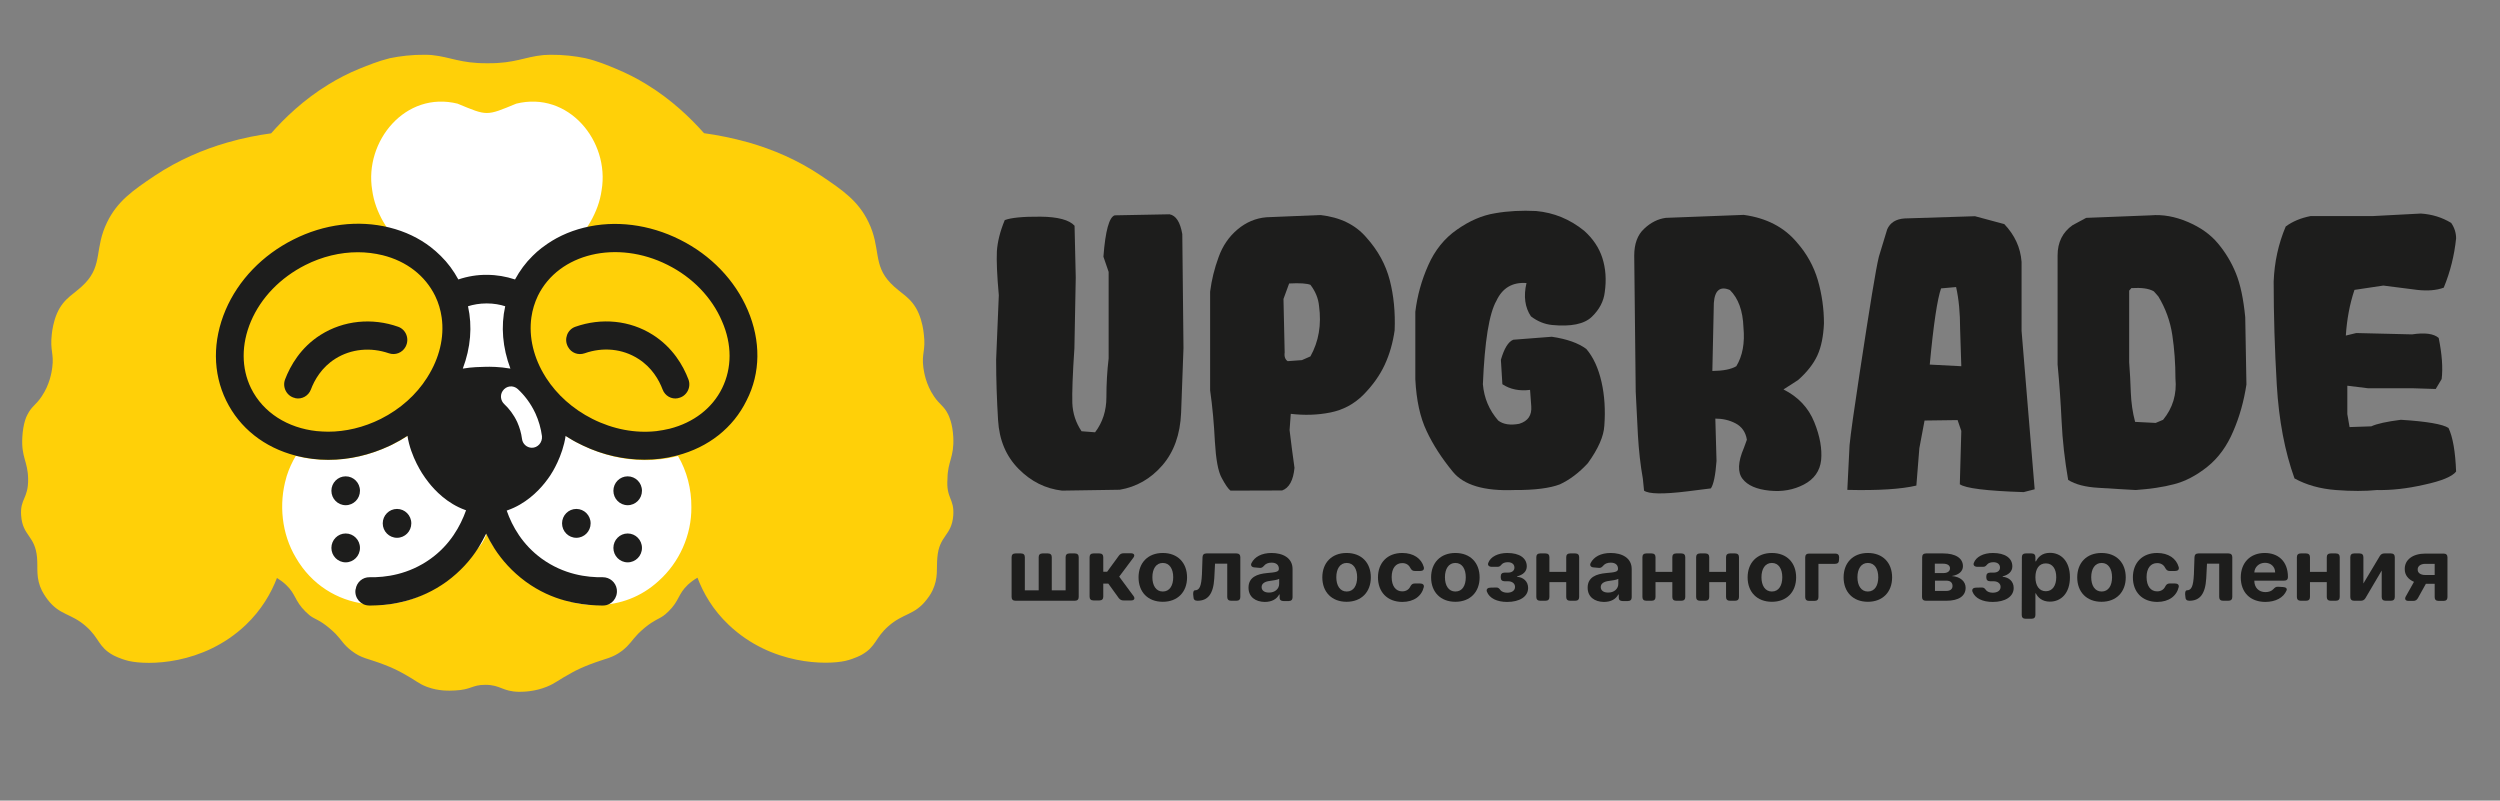 <?xml version="1.0" encoding="UTF-8"?> <svg xmlns="http://www.w3.org/2000/svg" xmlns:xlink="http://www.w3.org/1999/xlink" version="1.1" id="Слой_1" x="0px" y="0px" viewBox="0 0 1680 538" style="enable-background:new 0 0 1680 538;" xml:space="preserve"><rect x="0" y="0" width="1680" height="538" fill="#808080" stroke="none"/> <style type="text/css"> .st0{fill:#FFD008;} .st1{fill:#FFFFFF;} .st2{fill:#1D1D1C;} </style> <g> <g> <g> <path class="st0" d="M640.6,346.3c-1,13.9-9.5,13.3-10.7,28.4c-0.7,7.3,0.8,13.6-3.3,22.2c-0.3,0.6-1.4,2.9-3.7,5.8 c-8.3,10.9-15.7,9.1-25.9,18.1c-9.1,8-8.1,13.7-18.1,19.3c0,0-4.7,2.6-10.8,4c-12.2,2.8-49.7,3.1-78.4-24.2 c-10.7-10.1-17.1-21.4-21-31.7c-2.1,1.2-4.2,2.7-6.4,4.7c-6.8,6.4-5.7,10.8-13.1,18c-0.8,0.8-1.5,1.4-2.1,1.9 c-0.1,0.1-0.1,0.1-0.1,0.1c-0.2,0.2-0.4,0.3-0.7,0.5c-0.1,0.1-0.2,0.1-0.2,0.2c-3.7,2.7-6,2.7-12.8,8.2c-1.9,1.6-3.3,2.9-4.5,4.1 c-4.3,4.4-5.3,7.1-10.6,11.3c-6.8,5.2-10.7,5-22.1,9.4c-4.9,1.9-8.5,3.6-11.4,5.2c-10.3,5.6-11.2,7.2-17.3,9.7 c-7.7,3.1-14.8,3.4-18.6,3.4c-11.4-0.2-12.3-4.7-22.7-4.7c-9,0-9.3,3.3-20.3,3.8c-4.1,0.2-11,0.5-18.8-2.4 c-6.1-2.3-6.6-3.9-17.3-9.7c-2.9-1.6-6.5-3.3-11.4-5.2c-11.3-4.4-15.3-4.1-22.1-9.4c-5.4-4.1-6.3-6.8-10.6-11.3 c-1.2-1.2-2.7-2.6-4.5-4.1c-6.8-5.6-9.1-5.5-12.8-8.2c-0.1-0.1-0.2-0.1-0.2-0.2c-0.2-0.1-0.3-0.2-0.4-0.3 c-0.1-0.1-0.2-0.1-0.2-0.2c-0.7-0.6-1.4-1.2-2.2-2c-7.4-7.3-6.4-11.7-13.1-18c-2-1.9-4.1-3.4-6.1-4.6 c-3.9,10.2-10.4,21.5-21,31.6c-28.8,27.3-66.2,27-78.4,24.2c-6.1-1.4-10.8-4-10.8-4c-10-5.6-9-11.3-18.1-19.3 c-10.2-9-17.6-7.2-25.9-18.1c-2.2-2.9-3.4-5.3-3.7-5.8c-4.2-8.5-2.7-14.8-3.3-22.2c-1.3-15.1-9.7-14.4-10.7-28.4 c-0.8-11.4,4.9-11.2,4.7-24.6c-0.2-11.9-4.7-14.4-3.9-28c0.5-9.3,2.8-14.1,3.5-15.3c3-5.8,5.5-6.1,9.5-12.1 c5.5-8.1,6.7-16.4,7.1-19.3c1.3-9.6-1.6-11.3-0.3-22.5c0.3-2.8,1.1-8.4,3.5-14c4.7-10.8,12.1-13.1,18.9-20.3 c11.9-12.5,6.2-23.5,14.8-41c6.8-14,17.2-21.3,31.8-31.1c16.2-10.8,33-17.8,48.5-22.3c10.9-3.2,21.1-5.1,29.9-6.3 c8.9-10.1,21.7-22.6,38.8-33c6.2-3.8,13.1-7.4,20.5-10.4c5.8-2.3,12.4-5.1,20.5-7.1c6.9-1.4,14.9-2.4,23.8-2.3 c1.6,0,3.1,0.1,4.4,0.2c12.7,1.3,19.1,5.6,37.1,5.5h0.8c18,0.1,24.4-4.3,37.1-5.5c1.4-0.1,2.8-0.1,4.4-0.2 c8.9-0.1,17,0.9,23.8,2.3c8.1,1.9,14.7,4.7,20.5,7.1c7.4,3.1,14.3,6.6,20.6,10.5c16.9,10.3,29.7,22.8,38.6,32.8 c8.8,1.2,19.1,3.2,30.2,6.3c15.5,4.5,32.4,11.4,48.5,22.3c14.6,9.8,25,17,31.8,31.1c8.5,17.5,2.8,28.5,14.8,41 c6.8,7.2,14.2,9.4,18.9,20.3c2.4,5.6,3.2,11.1,3.5,14c1.4,11.2-1.6,12.9-0.3,22.5c0.4,2.8,1.6,11.2,7.1,19.3 c4,5.9,6.6,6.3,9.5,12.1c0.6,1.2,3,6.1,3.5,15.3c0.7,13.7-3.8,16.2-3.9,28C635.7,335.1,641.4,334.9,640.6,346.3z"></path> </g> </g> <path class="st1" d="M464.6,340.8c0.2,18.8-8.1,37.2-22,49.6c-23.5,21.6-57.2,20.5-82.6,3.3l0,0c-0.4-0.3-0.9-0.6-1.3-0.9l0,0 c-1.3-0.9-2.6-1.9-3.9-2.9c-1.2-0.9-2.3-1.9-3.5-2.9c-3.7-3.3-7.2-6.9-10.3-10.8l0,0c-0.4-0.5-0.9-1-1.3-1.5l0,0 c-2.1-2.4-4.2-4.7-7.1-6.1c-2.1-3.2-3.9-6.6-5.5-9.9l0,0l0,0l0,0l0,0c-4.3,10.6-7.3,9.8-13.9,17.5l0,0c-4.1,5.1-8.7,9.6-13.7,13.6 c-31.7,26.1-79.5,21.6-100.7-15.1l0,0c-9.5-15.9-11.6-36-6.4-53.8l0,0c0.1-0.4,0.2-0.7,0.3-1.1c1.5-4.7,3.6-9.3,6.1-13.5 c20.6,5.4,42.9,2.6,62.2-6.3c10.3-4.7,19.9-11.2,28.1-19.1l0,0c0.9-0.9,1.8-1.8,2.7-2.7l0,0c0.4-0.4,0.9-0.9,1.3-1.4l0,0 c1.3-1.4,2.5-2.8,3.7-4.3l0,0c4-4.9,7.5-10.3,10.4-15.9h-10.5c1.7-7.6,3.9-23.3,4.2-33.6c0.7-8.6,0.3-16.8-4.4-24.5 c-11.8-21.1-42.3-40-46.4-70.8c-5.4-32.6,22.2-66.9,57.6-58h-0.1c20,8.3,19.1,8.3,39.2,0h-0.1c35.4-8.9,63.1,25.3,57.6,58 c-4.2,30.8-34.7,49.8-46.4,70.9c-8.2,17-3.2,41.8-0.2,58.1h-10.5c19.6,38.5,66.9,60.6,108.4,49.7 C461.6,316.6,464.7,328.7,464.6,340.8z"></path> <g> <path class="st2" d="M455.6,267.6l0.2-0.1c5.6-1.1,8.9-7.2,6.8-12.6c-3.5-9.2-10.5-21.4-23.9-29.9c-15.4-9.8-34.6-11.6-52.1-5.4 c-5.4,1.9-7.7,8.3-5,13.3l0.1,0.2c2.2,4.1,6.9,5.8,11.2,4.3c12.2-4.3,25.4-3.1,36,3.7c9.2,5.8,14,14.3,16.4,20.7 C446.9,266,451.2,268.5,455.6,267.6z"></path> <path class="st2" d="M198.5,267.6c4.4,0.9,8.8-1.6,10.4-5.8c2.4-6.4,7.2-14.9,16.4-20.7c10.6-6.7,23.8-7.9,36-3.7 c4.3,1.5,9-0.3,11.2-4.3l0.1-0.2c2.7-5.1,0.3-11.4-5-13.3c-17.5-6.2-36.7-4.3-52.1,5.4c-13.5,8.5-20.4,20.8-23.9,29.9 c-2.1,5.4,1.2,11.5,6.8,12.6L198.5,267.6z"></path> </g> <g> <path class="st2" d="M502.5,208.4c-8.6-20.1-24.7-36.9-45.5-47.3c-20.7-10.4-43.7-13.3-64.6-8.1c-10.5,2.6-19.9,7.1-27.8,13.2 c-0.2,0.2-0.4,0.3-0.6,0.4c-2.2,1.7-4.2,3.5-6.1,5.4c-4.7,4.6-8.6,9.9-11.8,15.8c-6.1-2-12.4-3.1-18.8-3.1 c-6.5-0.1-13.1,1-19.3,3.1c-3.2-5.9-7.1-11.2-11.8-15.8c-2.1-2.1-4.4-4.1-6.7-5.9c-7.9-6.1-17.3-10.6-27.8-13.2 c-21-5.2-43.9-2.4-64.6,8.1c-20.7,10.4-36.9,27.2-45.5,47.3c-8.8,20.7-8.7,42.3,0.4,60.9c9,18.4,25.5,31.5,46.7,37 c0.3,0.1,0.5,0.2,0.8,0.2c6.8,1.7,13.9,2.6,21.1,2.6c13.9,0,28-3.2,41.2-9.4c0.8-0.4,1.6-0.7,2.4-1.2c3.2-1.6,6.4-3.4,9.4-5.4 c0.1-0.1,0.2-0.1,0.2-0.2c2.2,14.4,10.5,26.4,11.9,28.3c0.5,0.7,1.3,1.8,2.4,3.2c4.1,5.2,12.3,14,24.5,18.4 c0.2,0.1,0.4,0.2,0.6,0.2c-3.8,10.7-10.8,23.2-23.7,32.5c-14.9,10.8-30.7,12.7-41.1,12.5c-4.7-0.1-8.7,3.3-9.4,8.1 c0,0.1,0,0.1-0.1,0.2c-0.8,5.6,3.5,10.6,9,10.7c0.6,0,1.2,0,1.8,0c1.1,0,2.2,0,3.4-0.1c6-0.2,12.9-1.1,20.2-3.1 c8.7-2.4,17.9-6.4,26.9-12.9c9.1-6.7,16-14.4,21-22.3c2.1-3.3,3.9-6.7,5.5-9.9c1.6,3.3,3.4,6.6,5.5,9.9c5.1,7.9,11.9,15.6,21,22.3 c9,6.6,18.3,10.6,26.9,12.9c7.3,2,14.2,2.8,20.2,3.1c1.2,0.1,2.3,0.1,3.4,0.1c0.6,0,1.2,0,1.8,0c5.5-0.1,9.7-5.1,9-10.7 c0-0.1,0-0.1,0-0.2c-0.7-4.7-4.7-8.1-9.4-8.1c-10.4,0.2-26.2-1.7-41.1-12.5c-12.8-9.3-19.8-21.6-23.5-32.3 c0.2-0.1,0.4-0.1,0.6-0.2c11.8-4.1,20.3-12.5,25-18.4c1.6-2,2.8-3.7,3.6-4.9c1.3-1.9,8.4-13.1,10.4-26.7c0.1,0.1,0.2,0.1,0.2,0.2 c3,1.9,6,3.7,9.2,5.2c0.8,0.4,1.6,0.8,2.4,1.2c13.3,6.3,27.4,9.4,41.2,9.4c7.1,0,14.2-0.8,21.1-2.6c0.3-0.1,0.5-0.2,0.8-0.2 c21.1-5.5,37.7-18.6,46.7-37C511.2,250.6,511.3,229,502.5,208.4z M255.9,281.5c-11.6,5.8-23.8,8.6-35.4,8.6 c-2.6,0-5.1-0.2-7.7-0.4c-19.3-2.1-35.9-12.2-44.1-28.8c-6.6-13.5-6.6-29.5-0.1-44.9c6.8-16,19.8-29.4,36.6-37.9 c11.3-5.7,23.4-8.6,35.3-8.6c5.6,0,11.2,0.7,16.6,2c16.1,4,28.6,13.7,35.3,27.3c2.3,4.7,3.7,9.6,4.4,14.5 c1.9,13.4-1.6,27.5-9.5,40c-0.2,0.3-0.3,0.6-0.5,0.8C279.8,265.1,269.2,274.8,255.9,281.5z M326,246.5c-3.1,0.1-8.6,0.1-15,1.2 c5.3-14,6.5-28.4,3.5-41.9c3.5-1.1,7.7-1.9,12.5-1.9c0.1,0,0.1,0,0.2,0c4.7,0,8.9,0.8,12.3,1.9c-3,13.5-1.8,27.8,3.5,41.9 C335.6,246.4,329.2,246.4,326,246.5z M485.3,260.8c-6.6,13.5-19.2,23.2-35.3,27.3c-2.9,0.7-5.8,1.2-8.8,1.6 c-14.2,1.6-29.2-1.2-43.1-8.2c-13.3-6.7-23.9-16.4-31-27.4c-0.2-0.3-0.3-0.5-0.5-0.8l0,0c-7.9-12.5-11.4-26.7-9.5-40.1 c0.7-5,2.2-9.9,4.4-14.5c14-28.5,53.1-37.8,87.1-20.7c16.8,8.4,29.8,21.9,36.6,37.9C492,231.4,491.9,247.3,485.3,260.8z"></path> </g> <g> <g> <ellipse class="st2" cx="232.3" cy="329.8" rx="9.6" ry="9.7"></ellipse> <ellipse class="st2" cx="232.3" cy="368.2" rx="9.6" ry="9.7"></ellipse> <ellipse class="st2" cx="266.8" cy="351.7" rx="9.6" ry="9.7"></ellipse> </g> <g> <ellipse class="st2" cx="421.8" cy="329.8" rx="9.6" ry="9.7"></ellipse> <ellipse class="st2" cx="421.8" cy="368.2" rx="9.6" ry="9.7"></ellipse> <ellipse class="st2" cx="387.3" cy="351.7" rx="9.6" ry="9.7"></ellipse> </g> </g> <path class="st1" d="M357.3,300.9L357.3,300.9c-3.3-0.1-6.1-2.6-6.5-5.9c-0.5-3.9-1.6-7.7-3.2-11.3c-2.4-5.2-5.6-9.2-8.7-12.1 c-2.5-2.3-3-6.1-1.1-8.9l0,0c2.3-3.5,7.1-4.1,10.2-1.2c4.2,3.9,8.5,9.2,11.8,16.3c2.2,4.8,3.7,10,4.4,15.3 C364.6,297.4,361.3,301,357.3,300.9z"></path> </g> <g> <g> <path class="st2" d="M713.7,329.7c-11.1-1.3-20.8-6.1-29.2-14.6c-8.4-8.5-13-19.3-13.8-32.8c-0.8-13.3-1.3-26.9-1.3-40.6l1.8-43.3 c-1.2-13.3-1.6-23.2-1.3-29.5c0.4-6.3,2.1-13.3,5.3-21c4.2-1.6,12.2-2.4,24-2.3c11.7,0.1,19.4,2.2,22.9,6.1l0.8,34.8L722,234 c-1.2,17.7-1.6,30-1.4,36.9c0.3,6.9,2.3,13.1,6.2,18.9l9.1,0.7c5.1-6.7,7.6-14.6,7.6-23.6s0.5-17.6,1.5-26v-58.2l-3.5-10.2 c1.3-17.4,3.9-26.7,7.6-27.8l36.8-0.7c4.4,0.8,7.2,5.3,8.6,13.3l0.8,76.6c-0.5,14.7-1.1,29.2-1.6,43.6 c-0.6,14.4-4.8,26.2-12.6,35.2c-7.8,9-17.4,14.5-28.6,16.4L713.7,329.7z"></path> <path class="st2" d="M826.9,329.7c-1.5-1.1-3.5-4-5.9-8.5c-2.5-4.5-3.9-12.7-4.6-24.5c-0.6-11.9-1.6-23.3-3.2-34.4V196 c1-7.9,2.9-15.6,5.7-23.2c2.7-7.6,7-13.8,12.7-18.6s12.2-7.6,19.4-8.2l36.3-1.5c13.3,1.5,23.6,6.5,31,15.2 c7.7,8.6,12.9,18.1,15.6,28.5c2.7,10.4,3.8,21.8,3.3,33.8c-1.2,8.4-3.4,16.1-6.7,23.2s-8.1,13.8-14.3,20.1 c-6.3,6.3-13.7,10.2-22.2,11.9s-17.4,2-26.6,0.9l-0.8,10.9c1,8.4,2.1,16.9,3.3,25.4c-0.8,8.4-3.6,13.5-8.3,15.2L826.9,329.7 L826.9,329.7z M880.6,239.5c5.6-10,7.5-21.3,5.8-33.8c-0.5-5.3-2.5-10-5.8-14.3c-2.2-0.9-7-1.3-14.3-0.9l-3.8,10.4l0.8,36 c-0.4,2.8,0.4,4.7,2,5.8l9.6-0.7L880.6,239.5z"></path> <path class="st2" d="M1017.6,329.3c-20.2,0.8-34-3.3-41.3-12.3c-7.4-9-13.3-18.1-17.6-27.3c-4.4-9.2-6.9-20.8-7.6-34.8v-45.4 c1.3-10.8,4.2-21.2,8.7-31.3c4.4-10,10.9-18.1,19.3-23.9c8.4-5.9,16.9-9.6,25.6-11c8.6-1.5,17.9-2,27.6-1.5 c11.9,1.1,22.7,5.5,32.3,13.3c5.9,5.3,10,11.4,12.2,18.3c2.2,6.9,2.8,14.5,1.6,22.9c-0.7,6.1-3.6,11.7-8.7,16.6 c-5.1,4.9-14,6.7-26.6,5.5c-5.1-0.5-9.8-2.4-14.3-5.8c-4-5.9-5.1-13.5-3-22.4c-9.4-0.7-16.2,3.3-20.2,11.9 c-4.9,8.6-7.9,27.2-9.1,56.1c0.8,9.4,4.3,17.5,10.3,24.4c3.4,2.6,8.1,3.3,14.1,2.2c5.9-1.8,8.6-5.7,8.1-11.9l-0.8-10.9 c-7,0.9-13.3-0.3-18.6-3.8l-1-16.4c2.2-7.6,4.9-12.1,8.3-13.5l25.9-2c10.1,1.5,17.8,4.2,23.2,8.2c4.7,5.5,8.1,12.9,10.2,22.1 c2.1,9.2,2.7,19.1,1.9,29.6c-0.4,6.9-4,15.3-11.1,25.1c-6,6.5-12.3,11.2-18.8,14.2C1041.7,328,1031.5,329.4,1017.6,329.3z"></path> <path class="st2" d="M1104.8,329.7l-0.8-8c-1.7-9.5-2.7-19.1-3.3-28.9c-0.5-9.8-1-19.6-1.5-29.6l-1-91.4c0-7.9,2.2-14,6.7-18.1 c4.4-4.2,9.3-6.6,14.5-7.3l52.4-2c15.3,2.1,27.2,8.3,35.8,18.6c6.5,7.4,11.2,15.8,14,25.3c2.7,9.4,4.1,19.1,4.1,29.1 c-0.4,8.6-1.8,15.7-4.4,21.4c-2.6,5.7-7,11.3-13,16.6l-9.8,6.3c9.9,5,16.8,12.3,20.7,22c3.9,9.6,5.3,18.2,4.6,25.5 c-0.8,7.3-4.7,12.8-11.6,16.4c-6.9,3.6-14.6,5-23.2,4.1c-8.6-0.9-14.6-3.5-18-7.9c-3.4-4.4-3.2-11.3,0.9-20.8l2-5.5 c-0.8-5.1-3.4-8.8-7.6-11c-4.2-2.2-8.7-3.2-13.6-3.2l0.8,28.5c-0.7,9.6-2,15.8-3.8,18.4l-15.9,2 C1117.6,332.2,1107.9,332,1104.8,329.7z M1166.8,246.1c4.2-6.9,5.8-15.6,4.8-26.1c-0.4-11.1-3.4-19.5-9.1-25.1 c-6.5-2.8-10.2,0.1-10.8,8.7l-1,45.7C1157.9,249.2,1163.3,248.2,1166.8,246.1z"></path> <path class="st2" d="M1359.9,330.7c-25-0.8-39.3-2.6-42.9-5.3l1-35.8l-2.5-7.3l-22.2,0.3l-3.5,18.6l-2,25.1 c-10.1,2.4-25.5,3.4-46.4,2.9l1.5-30c0.8-8.2,3.1-24.2,6.7-47.9c3.6-23.7,6.4-41.6,8.4-53.8c2-12.1,3.5-20.5,4.6-25l5.6-18.4 c2-4.5,5.9-6.9,11.6-7.3l47.4-1.5l19.7,5.3c7,7.4,10.9,15.8,11.6,25.4v46.4c1.5,17.9,3,35.7,4.4,53.3c1.4,17.7,2.9,35.3,4.4,53.1 L1359.9,330.7z M1318,246.1l-0.8-24.9c0-11-0.9-20.4-2.7-28.3l-10.1,0.9c-2.5,7.1-5.1,24.2-7.6,51.2L1318,246.1z"></path> <path class="st2" d="M1435.2,329.3c-8.1-0.5-16.4-0.9-25.1-1.5c-8.6-0.5-15.4-2.2-20.3-5.3c-2.3-13.3-3.8-26.5-4.4-39.3 c-0.6-12.8-1.5-25.5-2.7-38.3v-73.3c0-8.8,3.4-15.6,10.1-20.3l9.1-4.9l43.4-1.7c8.1-0.7,16.3,0.8,24.8,4.4 c8.5,3.6,15.3,8.4,20.3,14.4c5.1,6.1,9.1,12.7,12.1,20.1c3,7.3,5.1,17.2,6.3,29.6l0.8,45.2c-1.7,11.1-4.6,21.6-8.9,31.5 c-4.2,9.9-10,17.9-17.4,23.8c-7.4,5.9-14.9,9.8-22.4,11.7C1453.4,327.4,1444.8,328.6,1435.2,329.3z M1453.6,282.1 c6.5-7.9,9.3-17.2,8.3-27.8c0-10-0.7-19.7-2.1-29.1c-1.4-9.4-4.6-18.1-9.4-26l-3-3.4c-3.4-2-8.4-2.6-15.1-2.2l-1.5,1.7v48.1 c0.5,6.7,0.9,13.5,1.1,20.4c0.3,6.9,1.2,13.4,2.9,19.7l13.8,0.7L1453.6,282.1z"></path> <path class="st2" d="M1597.3,329.3c-7.9,0.8-17.1,0.8-27.6,0c-10.5-0.8-19.8-3.4-27.8-7.8c-6.5-18.1-10.5-39-11.9-62.8 s-2.1-46.9-2.1-69.5c0.5-13.1,3.2-25.4,8.1-37c4.6-3.4,10.1-5.7,16.7-7h41.8l32.3-1.7c7.6,0.5,14.3,2.6,20.4,6.3 c2.2,3.2,3.3,6.7,3.3,10.4c-1.2,11.5-3.9,22.4-8.3,33.1c-4.8,1.8-10.8,2.3-17.9,1.5l-22.7-2.9l-19.4,2.9 c-3.2,9.5-5.1,19.8-5.8,30.7l7-1.7l37.5,0.9c8.6-1.3,14.6-0.5,17.9,2.4c2.2,10.8,2.9,20,2,27.6l-4,6.7l-15.9-0.5h-29.7l-13.8-1.7 v19.1l1.5,8.7l14.6-0.5c3.9-1.8,10.5-3.2,19.9-4.4c17.6,1.1,28.3,3,32,5.5c2.9,6.1,4.6,15.9,5.1,29.3c-2.7,3.4-9.8,6.3-21.3,8.8 C1617.4,328.4,1606.9,329.5,1597.3,329.3z"></path> </g> <g> <path class="st2" d="M686.1,371.9c1.7,0,2.6,0.9,2.6,2.5v22.3h9.3v-22.3c0-1.6,0.9-2.5,2.6-2.5h3.6c1.7,0,2.6,0.9,2.6,2.5v22.3 h9.3v-22.3c0-1.6,0.9-2.5,2.6-2.5h3.6c1.7,0,2.6,0.9,2.6,2.5v26.8c0,1.6-0.9,2.5-2.6,2.5h-39.9c-1.7,0-2.6-0.9-2.6-2.5v-26.8 c0-1.6,0.9-2.5,2.6-2.5H686.1z"></path> <path class="st2" d="M732.2,374.4c0-1.6,0.9-2.5,2.6-2.5h4c1.7,0,2.6,0.9,2.6,2.5v9.8h2.6l7.9-10.8c0.8-1.1,1.8-1.6,3.2-1.6h4.9 c2.1,0,2.9,1.3,1.6,3l-9.5,12.7l9.6,13c1.3,1.7,0.5,3-1.6,3H755c-1.4,0-2.3-0.5-3.2-1.6l-7-9.7h-3.4v8.8c0,1.6-0.9,2.5-2.6,2.5h-4 c-1.7,0-2.6-0.9-2.6-2.5V374.4z"></path> <path class="st2" d="M765.1,388c0-9.8,6.3-16.4,16.3-16.4s16.3,6.6,16.3,16.4c0,9.8-6.3,16.4-16.3,16.4 C771.3,404.4,765.1,397.8,765.1,388z M788.4,387.9c0-5.5-2.4-9.6-7-9.6c-4.6,0-7,4.1-7,9.6c0,5.5,2.4,9.6,7,9.6 C786,397.5,788.4,393.5,788.4,387.9z"></path> <path class="st2" d="M801.8,399.2c0-1.6,0.4-2.5,1.1-2.5c3.2,0,4.4-2.7,4.8-10.7l0.4-11.7c0.1-1.6,1-2.4,2.7-2.4h20.1 c1.7,0,2.6,0.9,2.6,2.5v26.8c0,1.6-0.9,2.5-2.6,2.5h-3.6c-1.7,0-2.6-0.9-2.6-2.5v-22.4h-8.2l-0.5,9.7 c-0.6,10.7-4.3,15.2-11.3,15.2h-0.1c-1.7,0-2.6-0.9-2.6-2.5L801.8,399.2L801.8,399.2z"></path> <path class="st2" d="M839,394.9c0-7.1,5.9-9.2,12.4-9.8c5.8-0.5,8-0.8,8-2.8v-0.1c0-2.6-1.8-4.1-4.9-4.1c-2.2,0-3.9,0.7-4.9,1.9 c-1,1.1-1.7,1.8-3.2,1.6l-3.4-0.3c-1.8-0.1-2.8-1.3-2-2.9c2.1-4.2,6.8-6.8,13.5-6.8c7.4,0,14.1,3.2,14.1,10.8v19 c0,1.6-0.9,2.5-2.6,2.5h-3.5c-1.7,0-2.6-0.8-2.6-2.2v-2.2h-0.3c-1.6,3-4.8,5-9.7,5C843.7,404.4,839,401.2,839,394.9z M859.6,392.4 v-3.4c-1.1,0.7-4.4,1.1-6.4,1.4c-3.2,0.4-5.4,1.7-5.4,4.1s2,3.7,4.9,3.7C856.7,398.3,859.6,395.7,859.6,392.4z"></path> <path class="st2" d="M888.6,388c0-9.8,6.3-16.4,16.3-16.4c10.1,0,16.3,6.6,16.3,16.4c0,9.8-6.3,16.4-16.3,16.4 C894.9,404.4,888.6,397.8,888.6,388z M912,387.9c0-5.5-2.4-9.6-7-9.6c-4.6,0-7,4.1-7,9.6c0,5.5,2.4,9.6,7,9.6 C909.6,397.5,912,393.5,912,387.9z"></path> <path class="st2" d="M926,388c0-9.8,6.3-16.4,16.3-16.4c7.6,0,12.9,3.7,14.5,9.5c0.4,1.7-0.6,2.6-2.4,2.6h-3.7 c-1.5,0-2.2-0.7-3-2.1c-1-2-2.8-3.2-5.4-3.2c-4.3,0-7.1,3.4-7.1,9.4c0,6.1,2.8,9.6,7.1,9.6c2.4,0,4.4-1.1,5.4-3.2 c0.7-1.3,1.4-2.1,3-2.1h3.6c1.8,0,2.8,0.9,2.5,2.4c-1.4,6-6.6,10-14.5,10C932.1,404.4,926,397.7,926,388z"></path> <path class="st2" d="M961.7,388c0-9.8,6.3-16.4,16.3-16.4c10.1,0,16.3,6.6,16.3,16.4c0,9.8-6.3,16.4-16.3,16.4 C968,404.4,961.7,397.8,961.7,388z M985,387.9c0-5.5-2.4-9.6-7-9.6c-4.6,0-7,4.1-7,9.6c0,5.5,2.4,9.6,7,9.6 C982.7,397.5,985,393.5,985,387.9z"></path> <path class="st2" d="M1005.5,394.8c1.5,0,2,0.7,2.9,1.9c0.8,0.9,2.4,1.6,4.4,1.6c3,0,5.3-1.3,5.3-3.9c0-2.3-1.9-3.8-4.8-3.8h-2.2 c-1.7,0-2.6-0.9-2.6-2.5v-0.8c0-1.6,0.9-2.5,2.6-2.5h2.2c2.9,0,4.4-1.4,4.4-3.4c0-2.2-1.7-3.6-4.4-3.6c-1.8,0-3.2,0.5-4,1.3 c-1,1.1-1.5,1.8-2.9,1.8h-3.9c-1.8,0-3-1-2.4-2.6c1.5-4.2,6.6-6.7,12.8-6.7c8.2,0,13.1,3.4,13.1,9c0,3.4-2.5,5.7-6.5,6.7v0.3 c4.1,0.3,7.4,3,7.4,7.5c0,5.9-5.8,9.4-14.1,9.4c-6.7,0-11.9-2.4-13.6-6.9c-0.6-1.7,0.6-2.7,2.3-2.7L1005.5,394.8L1005.5,394.8z"></path> <path class="st2" d="M1041.2,384.3h11.3v-9.9c0-1.6,0.9-2.5,2.6-2.5h3.5c1.7,0,2.6,0.9,2.6,2.5v26.8c0,1.6-0.9,2.5-2.6,2.5h-3.5 c-1.7,0-2.6-0.9-2.6-2.5v-10h-11.3v10c0,1.6-0.9,2.5-2.6,2.5h-3.6c-1.7,0-2.6-0.9-2.6-2.5v-26.8c0-1.6,0.9-2.5,2.6-2.5h3.6 c1.7,0,2.6,0.9,2.6,2.5V384.3z"></path> <path class="st2" d="M1066.9,394.9c0-7.1,5.9-9.2,12.4-9.8c5.8-0.5,8-0.8,8-2.8v-0.1c0-2.6-1.8-4.1-4.9-4.1 c-2.2,0-3.9,0.7-4.9,1.9c-1,1.1-1.7,1.8-3.2,1.6l-3.4-0.3c-1.8-0.1-2.8-1.3-2-2.9c2.1-4.2,6.8-6.8,13.5-6.8 c7.4,0,14.1,3.2,14.1,10.8v19c0,1.6-0.9,2.5-2.6,2.5h-3.5c-1.7,0-2.6-0.8-2.6-2.2v-2.2h-0.3c-1.6,3-4.8,5-9.7,5 C1071.6,404.4,1066.9,401.2,1066.9,394.9z M1087.5,392.4v-3.4c-1.1,0.7-4.4,1.1-6.4,1.4c-3.2,0.4-5.4,1.7-5.4,4.1s2,3.7,4.9,3.7 C1084.6,398.3,1087.5,395.7,1087.5,392.4z"></path> <path class="st2" d="M1112.5,384.3h11.3v-9.9c0-1.6,0.9-2.5,2.6-2.5h3.5c1.7,0,2.6,0.9,2.6,2.5v26.8c0,1.6-0.9,2.5-2.6,2.5h-3.5 c-1.7,0-2.6-0.9-2.6-2.5v-10h-11.3v10c0,1.6-0.9,2.5-2.6,2.5h-3.6c-1.7,0-2.6-0.9-2.6-2.5v-26.8c0-1.6,0.9-2.5,2.6-2.5h3.6 c1.7,0,2.6,0.9,2.6,2.5V384.3z"></path> <path class="st2" d="M1148.6,384.3h11.3v-9.9c0-1.6,0.9-2.5,2.6-2.5h3.5c1.7,0,2.6,0.9,2.6,2.5v26.8c0,1.6-0.9,2.5-2.6,2.5h-3.5 c-1.7,0-2.6-0.9-2.6-2.5v-10h-11.3v10c0,1.6-0.9,2.5-2.6,2.5h-3.6c-1.7,0-2.6-0.9-2.6-2.5v-26.8c0-1.6,0.9-2.5,2.6-2.5h3.6 c1.7,0,2.6,0.9,2.6,2.5V384.3z"></path> <path class="st2" d="M1174.4,388c0-9.8,6.3-16.4,16.3-16.4c10.1,0,16.3,6.6,16.3,16.4c0,9.8-6.3,16.4-16.3,16.4 C1180.7,404.4,1174.4,397.8,1174.4,388z M1197.7,387.9c0-5.5-2.4-9.6-7-9.6c-4.6,0-7,4.1-7,9.6c0,5.5,2.4,9.6,7,9.6 C1195.3,397.5,1197.7,393.5,1197.7,387.9z"></path> <path class="st2" d="M1235.8,376.4c0,1.6-0.9,2.5-2.6,2.5H1222v22.4c0,1.6-0.9,2.5-2.6,2.5h-3.7c-1.7,0-2.6-0.9-2.6-2.5v-26.8 c0-1.6,0.9-2.5,2.6-2.5h17.6c1.7,0,2.6,0.9,2.6,2.5L1235.8,376.4L1235.8,376.4z"></path> <path class="st2" d="M1238.9,388c0-9.8,6.3-16.4,16.3-16.4c10.1,0,16.3,6.6,16.3,16.4c0,9.8-6.3,16.4-16.3,16.4 C1245.2,404.4,1238.9,397.8,1238.9,388z M1262.2,387.9c0-5.5-2.4-9.6-7-9.6c-4.6,0-7,4.1-7,9.6c0,5.5,2.4,9.6,7,9.6 C1259.8,397.5,1262.2,393.5,1262.2,387.9z"></path> <path class="st2" d="M1291.7,374.4c0-1.6,0.9-2.5,2.6-2.5h11.5c8.2,0,13.3,3.1,13.3,8.6c0,3.4-2.8,5.9-7.6,6.6 c6,0.4,9.4,3.7,9.4,7.9c0,5.5-4.6,8.7-12.9,8.7h-13.8c-1.7,0-2.6-0.9-2.6-2.5L1291.7,374.4L1291.7,374.4z M1306,385.1 c2.7,0,4.4-1.2,4.4-3.2c0-2-1.8-3.1-4.6-3.1h-5.6v6.3L1306,385.1L1306,385.1z M1308,397.1c2.5,0,4.1-1.2,4.1-3.3 c0-2.3-1.5-3.6-4.1-3.6h-7.7v6.9L1308,397.1L1308,397.1z"></path> <path class="st2" d="M1331.8,394.8c1.5,0,2,0.7,2.9,1.9c0.8,0.9,2.4,1.6,4.4,1.6c3,0,5.3-1.3,5.3-3.9c0-2.3-1.9-3.8-4.8-3.8h-2.2 c-1.7,0-2.6-0.9-2.6-2.5v-0.8c0-1.6,0.9-2.5,2.6-2.5h2.2c2.9,0,4.4-1.4,4.4-3.4c0-2.2-1.7-3.6-4.4-3.6c-1.8,0-3.2,0.5-4,1.3 c-1,1.1-1.5,1.8-2.9,1.8h-3.9c-1.8,0-3-1-2.4-2.6c1.5-4.2,6.6-6.7,12.8-6.7c8.2,0,13.1,3.4,13.1,9c0,3.4-2.5,5.7-6.5,6.7v0.3 c4.1,0.3,7.4,3,7.4,7.5c0,5.9-5.8,9.4-14.1,9.4c-6.7,0-11.9-2.4-13.6-6.9c-0.6-1.7,0.6-2.7,2.3-2.7L1331.8,394.8L1331.8,394.8z"></path> <path class="st2" d="M1358.7,374.4c0-1.6,0.9-2.5,2.6-2.5h3.9c1.7,0,2.6,0.9,2.6,2.5v2.8h0.4c1.3-2.6,3.9-5.7,9.4-5.7 c7.3,0,13.4,5.5,13.4,16.4c0,10.7-5.9,16.4-13.5,16.4c-5.3,0-8.2-3-9.4-5.6h-0.3v14.6c0,1.6-0.9,2.5-2.6,2.5h-4 c-1.7,0-2.6-0.9-2.6-2.5L1358.7,374.4L1358.7,374.4z M1374.8,397.3c4.5,0,7-3.8,7-9.4c0-5.5-2.4-9.3-7-9.3c-4.5,0-7,3.6-7,9.3 C1367.8,393.5,1370.3,397.3,1374.8,397.3z"></path> <path class="st2" d="M1395.9,388c0-9.8,6.3-16.4,16.3-16.4c10.1,0,16.3,6.6,16.3,16.4c0,9.8-6.3,16.4-16.3,16.4 C1402.2,404.4,1395.9,397.8,1395.9,388z M1419.3,387.9c0-5.5-2.4-9.6-7-9.6c-4.6,0-7,4.1-7,9.6c0,5.5,2.4,9.6,7,9.6 C1416.9,397.5,1419.3,393.5,1419.3,387.9z"></path> <path class="st2" d="M1433.3,388c0-9.8,6.3-16.4,16.3-16.4c7.6,0,12.9,3.7,14.5,9.5c0.4,1.7-0.6,2.6-2.4,2.6h-3.7 c-1.5,0-2.2-0.7-3-2.1c-1-2-2.8-3.2-5.4-3.2c-4.3,0-7.1,3.4-7.1,9.4c0,6.1,2.8,9.6,7.1,9.6c2.4,0,4.4-1.1,5.4-3.2 c0.7-1.3,1.4-2.1,3-2.1h3.6c1.8,0,2.8,0.9,2.5,2.4c-1.4,6-6.6,10-14.5,10C1439.4,404.4,1433.3,397.7,1433.3,388z"></path> <path class="st2" d="M1468.4,399.2c0-1.6,0.4-2.5,1.1-2.5c3.2,0,4.4-2.7,4.8-10.7l0.4-11.7c0.1-1.6,1-2.4,2.7-2.4h20.1 c1.7,0,2.6,0.9,2.6,2.5v26.8c0,1.6-0.9,2.5-2.6,2.5h-3.6c-1.7,0-2.6-0.9-2.6-2.5v-22.4h-8.2l-0.5,9.7 c-0.6,10.7-4.3,15.2-11.3,15.2h-0.1c-1.7,0-2.6-0.9-2.6-2.5L1468.4,399.2L1468.4,399.2z"></path> <path class="st2" d="M1505.8,388c0-9.8,6.3-16.4,16.1-16.4c8.8,0,15.6,5.3,15.6,16.2c0,1.6-0.9,2.4-2.6,2.4h-20l0,0 c0,4.7,3,7.7,7.5,7.7c2.2,0,4.1-0.7,5.3-2c1-1.1,1.8-1.7,3.2-1.6l3.4,0.2c1.8,0.1,2.9,1,2.2,2.4c-2,4.7-7.2,7.6-14.3,7.6 C1512.1,404.4,1505.8,398.1,1505.8,388z M1528.9,384.7c0-3.8-2.8-6.5-6.8-6.5c-4.1,0-7,2.9-7.2,6.5H1528.9z"></path> <path class="st2" d="M1552.3,384.3h11.3v-9.9c0-1.6,0.9-2.5,2.6-2.5h3.5c1.7,0,2.6,0.9,2.6,2.5v26.8c0,1.6-0.9,2.5-2.6,2.5h-3.5 c-1.7,0-2.6-0.9-2.6-2.5v-10h-11.3v10c0,1.6-0.9,2.5-2.6,2.5h-3.6c-1.7,0-2.6-0.9-2.6-2.5v-26.8c0-1.6,0.9-2.5,2.6-2.5h3.6 c1.7,0,2.6,0.9,2.6,2.5V384.3z"></path> <path class="st2" d="M1599.2,373.7c0.7-1.2,1.7-1.8,3.1-1.8h4.4c1.7,0,2.6,0.9,2.6,2.5v26.8c0,1.6-0.9,2.5-2.6,2.5h-3.6 c-1.7,0-2.6-0.9-2.6-2.5v-17.8l-10.9,18.5c-0.7,1.2-1.7,1.8-3.1,1.8h-4.5c-1.7,0-2.6-0.9-2.6-2.5v-26.8c0-1.6,0.9-2.5,2.6-2.5h3.6 c1.7,0,2.6,0.9,2.6,2.5v17.7L1599.2,373.7z"></path> <path class="st2" d="M1636.1,392.3h-5.9l-5.4,9.7c-0.7,1.2-1.6,1.8-3.1,1.8h-3.2c-2,0-2.8-1.2-1.8-3l5.5-9.8 c-3.9-1.7-6.3-4.7-6.2-8.6c-0.1-6.2,5.3-10.4,13.9-10.4h12.2c1.7,0,2.6,0.9,2.6,2.5v26.8c0,1.6-0.9,2.5-2.6,2.5h-3.4 c-1.7,0-2.6-0.9-2.6-2.5L1636.1,392.3L1636.1,392.3z M1636.1,378.9h-6.3c-3.4,0-5.2,1.8-5.1,3.8c-0.1,2.1,1.7,3.7,5.1,3.7h6.3 L1636.1,378.9L1636.1,378.9z"></path> </g> </g> </svg> 
